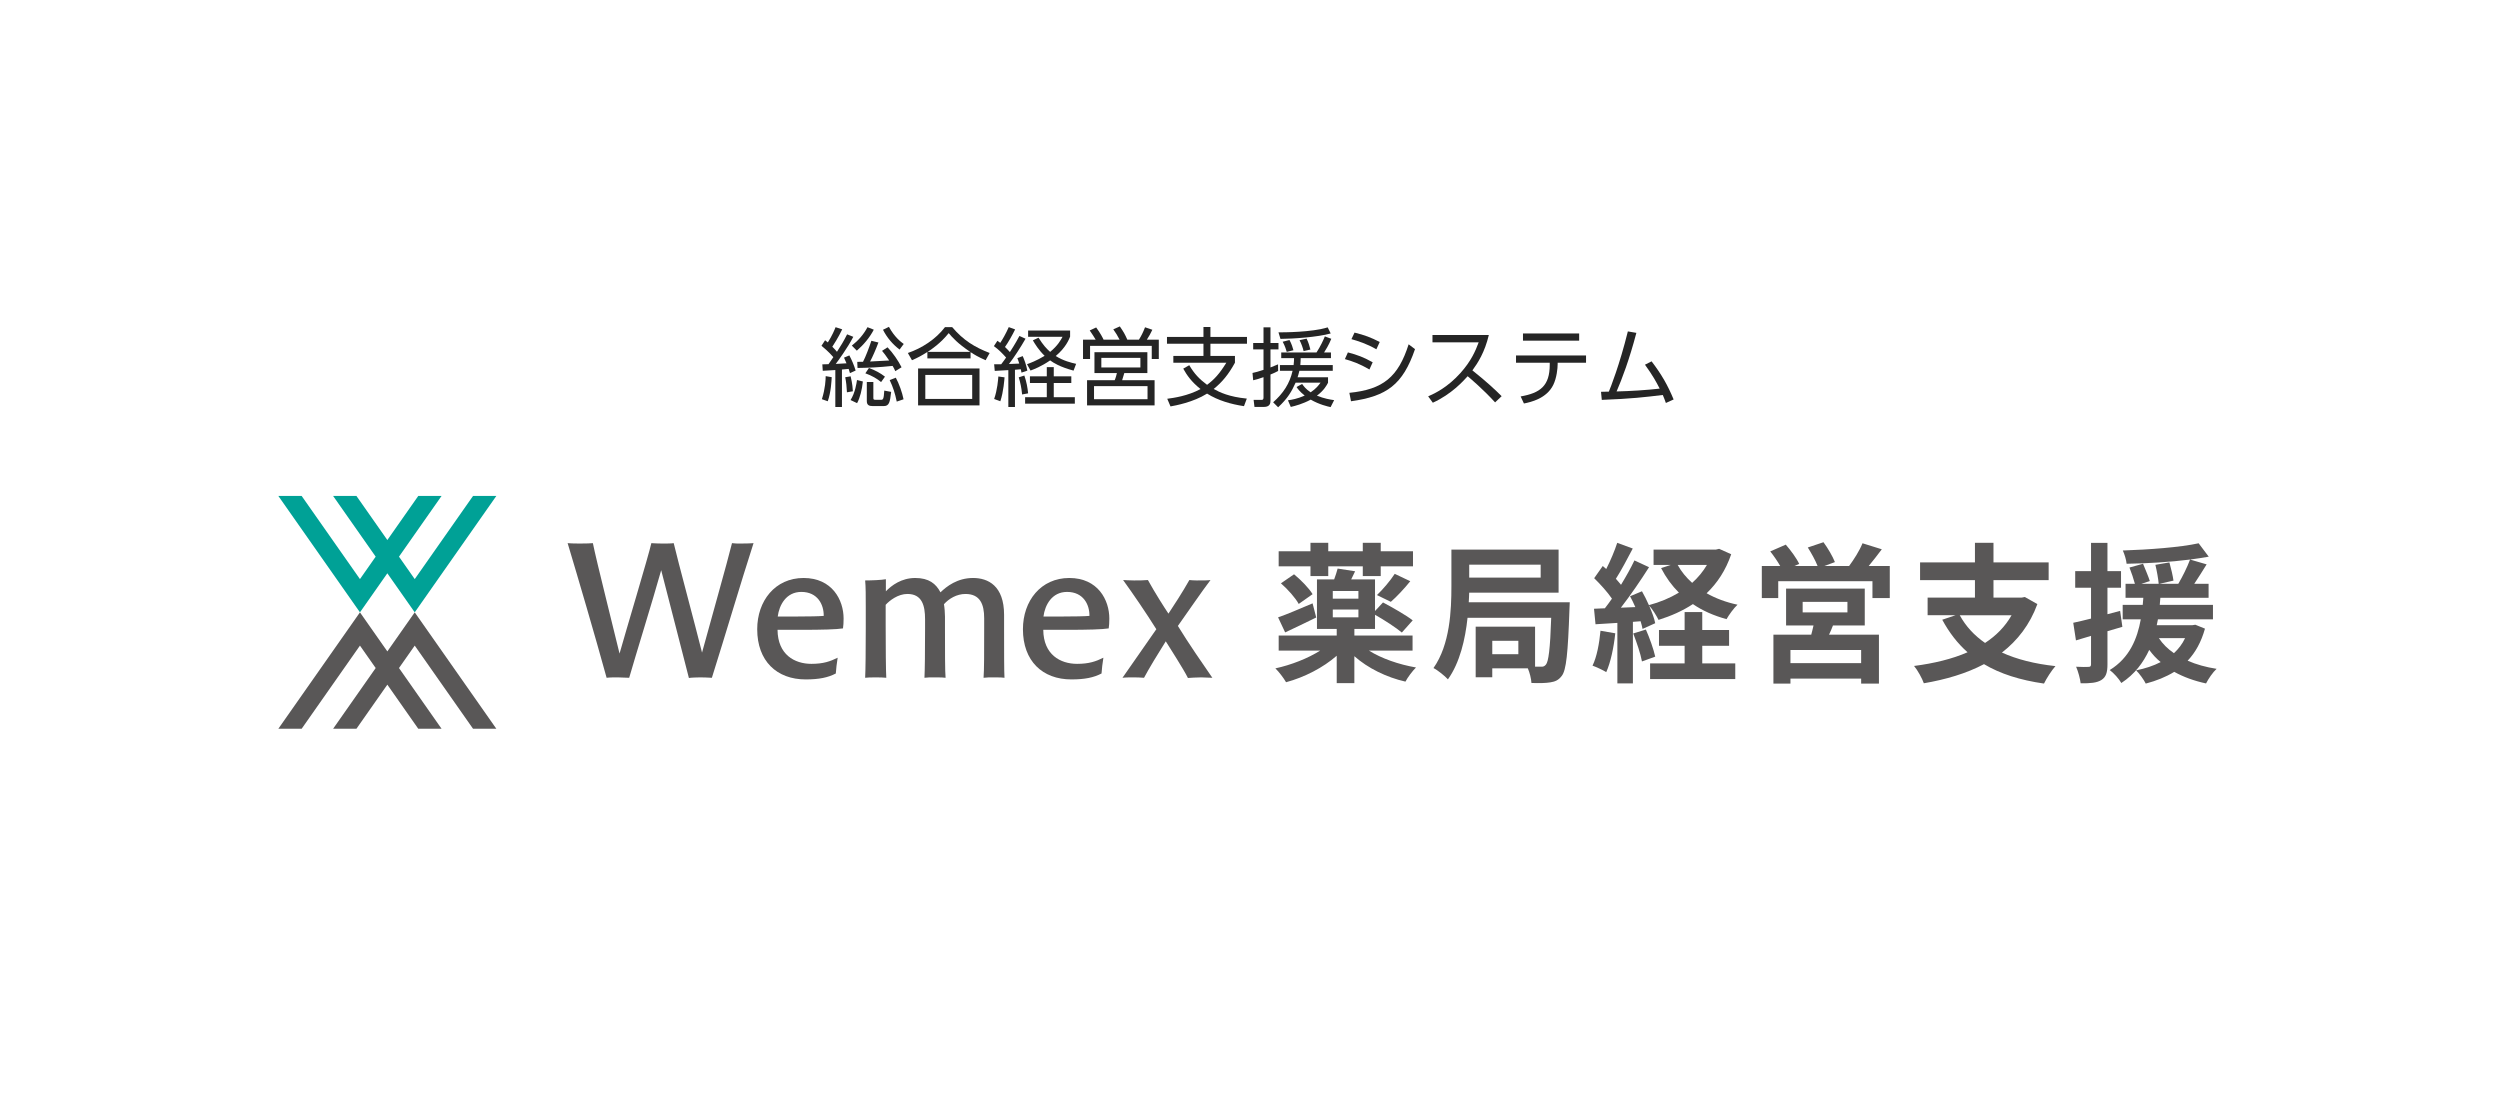 <svg width="494" height="216" viewBox="0 0 494 216" fill="none" xmlns="http://www.w3.org/2000/svg">
<rect width="494" height="216" fill="white"/>
<path d="M316.513 79.017L316.36 77.419C316.428 77.419 317.737 77.385 317.907 77.385C318.23 76.62 320.015 72.149 321.664 65.485L323.347 65.774C321.953 71.078 320.508 74.886 319.437 77.351C322.157 77.283 325.285 77.096 327.954 76.79C327.189 75.311 326.662 74.325 325.047 72.064L326.356 71.401C328.379 74.07 329.518 76.076 330.708 78.932L329.178 79.629C328.974 79.051 328.855 78.728 328.566 78.048C325.03 78.473 322.412 78.796 316.513 79.017Z" fill="#252525"/>
<path d="M307.792 71.673V71.979C307.792 72.778 307.605 74.682 306.925 76.059C305.616 78.728 302.573 79.442 301.128 79.731L300.482 78.337C304.358 77.657 306.228 76.246 306.228 72.064V71.673H299.564V70.245H313.402V71.673H307.792ZM300.941 65.893H312.042V67.321H300.941V65.893Z" fill="#252525"/>
<path d="M283.057 66.199H294.192C293.393 69.582 292.033 71.707 290.945 73.186C293.886 75.532 295.45 77.028 296.725 78.286L295.433 79.51C293.036 76.892 290.554 74.801 290.01 74.342C289.177 75.26 286.831 77.895 283.125 79.578L282.207 78.32C283.618 77.708 286.066 76.501 288.565 73.73C290.69 71.367 291.557 69.344 292.186 67.644H283.057V66.199Z" fill="#252525"/>
<path d="M272.636 67.576L271.973 69.021C270.086 67.933 268.403 67.406 267.043 67.015L267.655 65.723C269.61 66.199 270.885 66.675 272.636 67.576ZM271.242 71.588L270.596 73.016C268.607 71.843 267.179 71.367 265.751 70.959L266.346 69.633C268.284 70.143 269.474 70.602 271.242 71.588ZM266.958 79.289L266.635 77.623C273.282 76.96 276.291 74.512 278.348 68.035L279.606 68.987C277.192 76.008 274.047 78.303 266.958 79.289Z" fill="#252525"/>
<path d="M252.559 80.479L251.573 79.493C253.579 77.708 254.837 75.804 255.415 73.271H252.916V72.132H255.619C255.687 71.503 255.704 71.146 255.704 70.772H253.171V69.65H260.141C260.923 68.443 261.518 67.168 261.79 66.471L263.065 66.947C262.606 68.12 261.892 69.259 261.637 69.65H262.997V70.772H257.013C257.013 71.197 256.996 71.469 256.945 72.132H263.354V73.271H256.758C256.622 73.849 256.503 74.24 256.401 74.546H262.419V75.634C262.147 76.144 261.62 77.147 260.226 78.184C261.637 78.762 262.827 78.949 263.626 79.068L262.929 80.445C262.385 80.326 260.702 79.952 259.002 78.966C257.421 79.816 255.993 80.19 255.058 80.411L254.497 79.102C255.279 78.983 256.299 78.83 257.812 78.167C256.775 77.351 256.418 76.79 256.197 76.467L257.302 75.872C257.608 76.297 257.982 76.858 258.985 77.521C260.073 76.79 260.583 76.11 260.94 75.617H256.01C255.262 77.317 254.429 78.745 252.559 80.479ZM252.542 71.996L252.559 73.305C252.117 73.543 251.726 73.73 251.046 74.002V79.119C251.046 79.578 251.029 80.411 249.737 80.411H247.884L247.714 79.017H249.193C249.482 79.017 249.669 79.017 249.669 78.558V74.529C248.615 74.903 248.139 75.022 247.629 75.141L247.493 73.696C248.037 73.577 248.666 73.424 249.669 73.084V69.038H247.629V67.78H249.669V64.686H251.046V67.78H252.627V69.038H251.046V72.608C251.59 72.387 251.964 72.234 252.542 71.996ZM255.585 69.208L254.259 69.531C254.174 69.225 253.936 68.409 253.46 67.525L254.803 67.185C255.228 67.967 255.449 68.698 255.585 69.208ZM258.934 69.072L257.591 69.378C257.455 68.749 257.132 67.865 256.792 67.219L258.186 66.913C258.577 67.712 258.781 68.443 258.934 69.072ZM253.018 66.964L252.627 65.672C253.613 65.672 259.206 65.672 262.351 64.686L262.946 65.893C260.294 66.624 255.568 66.947 253.018 66.964Z" fill="#252525"/>
<path d="M246.371 78.762L245.81 80.258C243.243 79.867 240.71 79.153 238.517 77.776C235.763 79.51 232.227 80.139 231.292 80.309L230.646 78.796C231.921 78.626 234.675 78.252 237.225 76.875C235.406 75.43 234.522 74.121 233.808 72.846L234.998 72.166C236.001 73.866 236.97 74.886 238.517 76.042C239.945 74.971 240.948 73.9 242.325 71.673H231.853V70.33H237.803V67.916H230.595V66.573H237.803V64.618H239.18V66.573H246.405V67.916H239.18V70.33H244.025V71.673C242.75 74.002 241.492 75.515 239.826 76.858C240.999 77.521 242.869 78.422 246.371 78.762Z" fill="#252525"/>
<path d="M226.719 69.599V73.713H222.163C222.095 73.934 221.806 74.92 221.738 75.124H228.147V80.105H214.802V75.124H220.259C220.446 74.733 220.633 74.053 220.701 73.713H216.264V69.599H226.719ZM218.066 67.117H221.228C220.803 66.301 220.514 65.808 219.987 65.077L221.279 64.499C222.078 65.672 222.282 66.046 222.758 67.117H225.053C225.529 66.352 225.852 65.723 226.26 64.669L227.705 65.162C227.416 65.808 227.008 66.522 226.617 67.117H228.98V70.942H227.586V68.341H215.397V70.942H214.003V67.117H216.502C216.264 66.709 215.856 66.046 215.329 65.298L216.604 64.703C217.437 65.842 217.879 66.709 218.066 67.117ZM225.342 72.608V70.721H217.624V72.608H225.342ZM226.753 78.881V76.297H216.179V78.881H226.753Z" fill="#252525"/>
<path d="M203.157 77.725L201.967 77.946C201.848 76.62 201.627 75.634 201.304 74.563L202.409 74.206C202.851 75.481 203.038 76.569 203.157 77.725ZM211.691 74.359V75.685H208.223V78.49H212.388V79.765H202.562V78.49H206.846V75.685H203.514V74.359H206.846V72.54H208.223V74.359H211.691ZM201.44 66.386L202.647 66.93C201.746 68.528 200.267 70.806 199.366 71.928C200.454 71.894 200.981 71.877 201.406 71.843C201.27 71.384 201.168 71.129 201.032 70.772L202.086 70.364C202.358 70.976 202.783 72.047 203.004 73.237L201.848 73.628C201.797 73.339 201.78 73.203 201.712 72.965C201.542 72.999 201.304 73.016 200.556 73.067V80.428H199.247V73.135C198.822 73.169 196.952 73.271 196.561 73.288L196.442 71.979H197.836C198.176 71.554 198.55 71.01 198.805 70.653C198.142 69.905 197.343 69.072 196.391 68.392L197.088 67.338C197.36 67.525 197.479 67.61 197.649 67.746C198.006 67.236 198.788 65.893 199.332 64.635L200.59 65.094C200.063 66.182 199.179 67.746 198.584 68.562C198.907 68.885 199.264 69.225 199.553 69.565C199.672 69.378 200.624 67.95 201.44 66.386ZM212.643 71.894L212.133 73.237C209.362 72.472 208.206 71.724 207.509 71.214C205.69 72.455 204.347 72.948 203.633 73.22L202.936 71.962C203.565 71.741 204.738 71.316 206.421 70.313C205.231 69.157 204.517 67.984 204.092 67.253L205.214 66.726C206.132 68.205 206.829 68.936 207.509 69.531C209.005 68.307 209.634 67.168 209.957 66.556H203.157V65.315H211.453V66.522C211.232 67.083 210.603 68.681 208.614 70.347C210.144 71.316 211.657 71.673 212.643 71.894ZM197.666 79.289L196.442 78.847C197.088 76.994 197.224 75.039 197.275 74.393L198.499 74.563C198.465 74.92 198.312 77.368 197.666 79.289Z" fill="#252525"/>
<path d="M195.558 69.752L194.759 71.18C193.28 70.534 192.532 70.075 191.784 69.582V70.823H183.25V69.548C182.128 70.262 181.414 70.653 180.207 71.18L179.391 69.752C182.128 68.817 184.882 67.066 186.735 64.635H188.146C190.39 67.27 192.583 68.596 195.558 69.752ZM183.301 69.531H191.716C189.251 67.882 188.18 66.675 187.466 65.825C185.868 67.814 184.117 69.004 183.301 69.531ZM181.414 72.812H193.552V80.105H181.414V72.812ZM192.107 78.83V74.087H182.842V78.83H192.107Z" fill="#252525"/>
<path d="M167.389 66.063L168.613 66.556C167.44 68.8 165.587 71.333 165.145 71.911C165.485 71.894 166.964 71.809 167.27 71.792C166.981 71.095 166.93 70.993 166.777 70.67L167.831 70.228C168.307 71.112 168.783 72.234 169.072 73.22L167.95 73.73C167.831 73.305 167.763 73.135 167.695 72.897C167.27 72.948 166.726 72.999 166.369 73.016V80.428H165.06V73.118C164.652 73.135 162.782 73.254 162.578 73.271L162.493 71.996C162.85 71.996 162.952 71.979 163.717 71.962C163.887 71.724 164.159 71.333 164.669 70.568C163.734 69.48 162.748 68.681 162.323 68.324L163.037 67.236C163.326 67.457 163.428 67.525 163.581 67.661C164.448 66.301 164.924 65.128 165.111 64.652L166.42 65.077C165.74 66.556 164.618 68.29 164.465 68.511C164.958 69.004 165.196 69.276 165.383 69.514C166.199 68.239 166.658 67.525 167.389 66.063ZM172.183 67.338L173.577 67.678C173.067 69.055 172.387 70.602 171.928 71.435C172.676 71.401 174.75 71.282 175.702 71.231C174.971 70.143 174.699 69.82 174.291 69.327L175.379 68.63C176.45 69.735 177.487 71.265 178.15 72.574L176.909 73.339C176.722 72.914 176.62 72.71 176.382 72.302C173.458 72.608 171.945 72.659 169.446 72.71L169.395 71.503C169.939 71.486 170.109 71.486 170.534 71.486C171.061 70.466 171.69 68.817 172.183 67.338ZM163.564 79.289L162.408 78.881C163.088 76.705 163.139 75.073 163.156 74.325L164.346 74.529C164.312 75.175 164.21 77.504 163.564 79.289ZM168.528 77.317L167.355 77.521C167.321 76.569 167.202 75.43 167.015 74.546L168.086 74.359C168.46 75.923 168.494 76.824 168.528 77.317ZM169.31 69.293L168.324 68.29C169.616 67.27 170.636 66.114 171.418 64.652L172.659 65.145C171.843 66.726 170.636 68.137 169.31 69.293ZM174.478 65.162L175.651 64.584C176.773 66.641 178.014 67.559 178.575 67.967L177.759 69.072C176.399 68.052 175.26 66.709 174.478 65.162ZM172.574 75.481V78.609C172.574 78.898 172.608 79 172.999 79H174.053C174.461 79 174.631 79 174.733 77.181L176.093 77.436C175.855 79.51 175.702 80.241 174.614 80.241H172.438C171.741 80.241 171.282 80.054 171.282 79.255V75.481H172.574ZM169.361 79.663L168.069 79.051C168.987 77.606 169.242 75.753 169.344 75.09L170.5 75.379C170.347 76.977 169.939 78.609 169.361 79.663ZM178.541 78.898L177.198 79.357C176.841 77.657 176.484 76.552 175.804 75.107L177.011 74.631C177.623 75.736 178.286 77.572 178.541 78.898ZM174.869 74.427L174.104 75.498C173.339 74.852 172.319 74.24 170.993 73.764L171.707 72.71C172.965 73.186 173.934 73.696 174.869 74.427Z" fill="#252525"/>
<g clip-path="url(#clip0_250_1383)">
<path d="M122.42 129.152C123.515 125.223 128.22 109.592 128.706 107.325C129.234 107.365 130.245 107.405 130.895 107.405C131.464 107.405 132.68 107.405 133.125 107.325C133.896 110.645 137.383 123.564 138.722 128.95C140.384 122.835 143.67 111.294 144.643 107.325C145.171 107.405 145.738 107.405 146.345 107.405C147.642 107.405 148.373 107.365 148.899 107.325C146.302 115.384 143.425 125.183 140.667 133.931C140.058 133.891 138.965 133.85 138.396 133.85C137.787 133.85 136.531 133.891 136.126 133.971C135.031 129.558 132.354 119.393 130.652 112.67C128.948 118.744 125.543 129.679 124.327 133.931C123.679 133.891 122.582 133.85 122.097 133.85C121.407 133.85 120.474 133.85 119.867 133.931C117.434 125.104 114.312 114.493 112.163 107.325C112.608 107.365 113.339 107.405 114.514 107.405C115.933 107.405 116.744 107.365 117.151 107.325C117.922 111.132 121.247 124.211 122.423 129.152H122.42Z" fill="#595757"/>
<path d="M158.264 124.453H153.642C153.682 129.354 157.007 131.177 160.332 131.177C162.683 131.177 164.061 130.692 165.522 129.962C165.36 130.894 165.198 132.351 165.156 133.08C163.616 133.891 161.831 134.254 159.194 134.254C153.476 134.254 149.625 130.609 149.625 124.332C149.625 118.744 153.152 114.21 158.79 114.21C164.427 114.21 166.696 118.542 166.696 122.228C166.696 122.915 166.655 123.766 166.574 124.172C165.318 124.374 162.479 124.455 158.262 124.455L158.264 124.453ZM157.535 121.822C159.725 121.822 161.914 121.782 162.766 121.701C162.807 119.514 161.59 116.962 158.347 116.962C155.346 116.962 153.968 119.555 153.682 121.822H157.535Z" fill="#595757"/>
<path d="M171.075 124.17V120.08C171.075 117.934 171.075 115.828 170.953 114.695C172.25 114.695 174.197 114.614 175.049 114.452V116.841C176.184 115.667 178.131 114.21 180.848 114.21C183.566 114.21 184.944 115.343 185.837 117.045C187.053 115.871 189.161 114.21 192.284 114.21C195.244 114.21 198.407 115.747 198.407 121.499V124.294C198.407 128.343 198.407 132.878 198.488 133.931C198.164 133.891 197.717 133.85 196.865 133.85C195.406 133.85 194.918 133.85 194.352 133.931C194.473 132.555 194.473 128.626 194.473 124.253V122.148C194.473 119.395 193.662 117.368 190.782 117.368C189.038 117.368 187.498 118.3 186.524 119.393C186.646 120.08 186.727 121.175 186.727 121.822V124.211C186.727 128.26 186.727 132.916 186.848 133.929C186.441 133.888 185.996 133.848 185.144 133.848C183.685 133.848 183.238 133.848 182.672 133.929C182.752 132.553 182.793 128.624 182.793 124.251V122.347C182.793 119.636 182.186 117.366 179.306 117.366C177.441 117.366 175.777 118.661 175.008 119.512V123.522C175.008 127.612 175.049 132.876 175.13 133.929C174.763 133.888 173.873 133.848 173.062 133.848C171.967 133.848 171.277 133.888 170.953 133.929C171.034 132.553 171.075 128.462 171.075 124.17Z" fill="#595757"/>
<path d="M210.771 124.453H206.149C206.189 129.354 209.514 131.177 212.839 131.177C215.19 131.177 216.568 130.692 218.029 129.962C217.867 130.894 217.705 132.351 217.663 133.08C216.123 133.891 214.338 134.254 211.701 134.254C205.983 134.254 202.132 130.609 202.132 124.332C202.132 118.744 205.659 114.21 211.297 114.21C216.934 114.21 219.203 118.542 219.203 122.228C219.203 122.915 219.162 123.766 219.081 124.172C217.825 124.374 214.985 124.455 210.768 124.455L210.771 124.453ZM210.042 121.822C212.232 121.822 214.421 121.782 215.273 121.701C215.313 119.514 214.097 116.962 210.854 116.962C207.853 116.962 206.475 119.555 206.189 121.822H210.042Z" fill="#595757"/>
<path d="M224.11 114.695C225.002 114.695 225.976 114.695 226.828 114.614C228.208 117.124 230.071 120.04 230.883 121.254C231.694 120.04 233.682 117.002 235.019 114.614C235.385 114.654 235.952 114.695 236.44 114.695C237.858 114.695 238.629 114.695 239.196 114.614C237.411 116.962 234.817 120.769 232.749 123.685C234.857 127.127 237.656 131.176 239.562 133.931C238.912 133.891 237.858 133.85 237.373 133.85C236.197 133.891 235.426 133.891 234.736 133.971C233.886 132.229 231.047 127.856 230.357 126.723C228.938 128.95 226.911 132.312 226.059 133.931C225.614 133.891 224.638 133.85 224.153 133.85C223.341 133.85 222.408 133.85 221.801 133.931C223.788 131.096 226.466 127.25 228.491 124.334C226.464 121.095 223.827 117.247 221.923 114.616C222.206 114.616 223.058 114.697 224.112 114.697L224.11 114.695Z" fill="#595757"/>
<path d="M270.509 128.562C272.979 130.109 276.377 131.3 279.801 131.893C279.115 132.578 278.163 133.827 277.716 134.69C273.936 133.829 270.27 132.014 267.621 129.664V134.988H264.136V129.575C261.455 131.925 257.76 133.829 254.126 134.809C253.651 133.976 252.699 132.727 252.013 132.072C255.14 131.389 258.416 130.109 260.861 128.562H252.667V125.587H264.136V124.277H260.232V114.49H263.629C263.896 113.746 264.166 112.974 264.315 112.349L267.77 112.885C267.501 113.45 267.233 113.984 266.995 114.49H271.702V120.737L273.282 119.042C275.128 120.023 277.81 121.539 279.15 122.581L277.005 124.989C275.874 124.038 273.55 122.52 271.704 121.48V124.274H267.625V125.585H279.122V128.56H270.515L270.509 128.562ZM260.083 122.018C258.028 123.03 255.796 124.1 253.947 124.964L252.548 121.988C254.303 121.395 256.835 120.293 259.368 119.223L260.083 122.018ZM258.95 111.904H252.665V108.928H258.95V107.263H262.464V108.928H269.286V107.263H272.832V108.928H279.207V111.904H272.832V113.837H269.286V111.904H262.464V113.837H258.95V111.904ZM255.704 113.48C257.076 114.612 258.652 116.217 259.368 117.406L256.626 119.34C256.002 118.179 254.482 116.454 253.112 115.265L255.702 113.48H255.704ZM268.422 116.783H263.357V118.3H268.422V116.783ZM263.359 121.988H268.424V120.442H263.359V121.988ZM272.085 117.585C273.248 116.483 274.737 114.729 275.601 113.391L278.67 114.848C277.448 116.364 275.989 117.913 274.826 118.923L272.085 117.585Z" fill="#595757"/>
<path d="M310.184 119.012C310.184 119.012 310.154 120.023 310.124 120.44C309.826 129.067 309.498 132.427 308.603 133.557C307.95 134.418 307.294 134.686 306.341 134.835C305.477 134.984 304.105 135.014 302.616 134.954C302.557 134.093 302.288 132.961 301.901 132.068H294.872V133.822H291.594V123.828H303.33V131.74H304.491C304.938 131.77 305.206 131.651 305.475 131.323C305.982 130.73 306.31 128.32 306.518 122.073H289.986C289.539 126.327 288.466 130.938 286.112 134.239C285.518 133.584 284.057 132.395 283.254 132.008C286.53 127.367 286.798 120.586 286.798 115.856V108.599H307.977V117.107H290.312C290.282 117.702 290.282 118.355 290.225 119.01H310.182L310.184 119.012ZM290.316 111.576V114.135H304.435V111.576H290.316ZM300.026 126.627H294.874V129.275H300.026V126.627Z" fill="#595757"/>
<path d="M319.178 125.14C318.882 127.937 318.256 130.911 317.393 132.814C316.767 132.427 315.457 131.802 314.682 131.534C315.544 129.779 316.021 127.133 316.258 124.634L319.176 125.14H319.178ZM342.084 109.524C341.011 112.676 339.343 115.205 337.228 117.228C339.015 118.238 341.07 119.012 343.335 119.489C342.587 120.172 341.635 121.512 341.16 122.343C338.657 121.658 336.421 120.678 334.517 119.368C332.491 120.705 330.198 121.718 327.727 122.492C327.337 121.688 326.534 120.38 325.848 119.636C326.415 120.914 326.892 122.194 327.071 123.145L324.568 124.274C324.481 123.828 324.36 123.324 324.181 122.758L322.662 122.877V135.043H319.593V123.085L315.274 123.353L314.976 120.288L317.12 120.199C317.568 119.633 318.043 118.98 318.522 118.296C317.657 117.017 316.228 115.441 315.008 114.25L316.705 111.84C316.914 112.019 317.15 112.227 317.391 112.436C318.224 110.8 319.058 108.837 319.565 107.261L322.634 108.39C321.561 110.413 320.37 112.704 319.297 114.369C319.685 114.786 320.013 115.201 320.311 115.558C321.323 113.893 322.277 112.198 322.96 110.741L325.851 112.078C324.213 114.665 322.157 117.67 320.283 120.08L323.141 119.961C322.813 119.217 322.458 118.472 322.1 117.819L324.453 116.836C324.928 117.67 325.405 118.621 325.823 119.574C327.968 119.008 329.963 118.174 331.75 117.104C330.349 115.707 329.188 114.101 328.234 112.257L330.142 111.632H326.745V108.597H339.077L339.703 108.448L342.086 109.52L342.084 109.524ZM325.227 124.398C325.972 126.093 326.745 128.265 327.073 129.751L324.453 130.702C324.185 129.215 323.41 126.925 322.724 125.17L325.227 124.398ZM336.366 131.089H342.889V134.184H326.059V131.089H332.881V127.61H327.816V124.487H332.881V120.948H336.366V124.487H341.667V127.61H336.366V131.089ZM331.51 111.636C332.225 112.944 333.209 114.133 334.37 115.175C335.533 114.133 336.515 112.944 337.288 111.636H331.51Z" fill="#595757"/>
<path d="M373.421 111.844V118.181H369.996V114.85H351.379V118.181H348.135V111.844H351.769C351.232 110.894 350.487 109.822 349.803 108.958L352.872 107.62C353.854 108.75 355.015 110.326 355.522 111.428L354.57 111.842H359.155C358.74 110.77 357.935 109.313 357.221 108.184L360.318 107.142C361.181 108.303 362.165 109.998 362.58 111.068L360.497 111.84H365.383C366.335 110.562 367.466 108.775 368.032 107.35L371.845 108.539C370.98 109.669 370.088 110.86 369.255 111.84H373.425L373.421 111.844ZM362.192 123.594C361.954 124.249 361.685 124.842 361.419 125.408H371.278V135.075H367.764V134.095H353.794V135.075H350.427V125.408H357.903C358.052 124.813 358.231 124.187 358.35 123.594H352.93V116.305H368.477V123.594H362.192ZM367.762 128.441H353.792V131.03H367.762V128.441ZM356.205 121.005H365.053V118.923H356.205V121.005Z" fill="#595757"/>
<path d="M402.583 119.37C401.094 123.445 398.651 126.569 395.582 128.947C398.532 130.285 402.046 131.179 406.157 131.623C405.411 132.457 404.399 134.033 403.893 135.073C399.156 134.39 395.226 133.14 392.038 131.236C388.553 133.08 384.5 134.271 380.151 135.014C379.825 134.061 378.903 132.395 378.217 131.593C382.117 131.087 385.723 130.226 388.79 128.886C386.794 127.131 385.156 124.989 383.787 122.46L386.407 121.567H380.897V118.087H390.249V114.637H379.406V111.128H390.249V107.261H393.912V111.128H404.813V114.637H393.912V118.087H399.484L400.108 117.968L402.581 119.365L402.583 119.37ZM387.244 121.571C388.434 123.743 390.102 125.557 392.247 127.046C394.421 125.619 396.208 123.832 397.488 121.571H387.244Z" fill="#595757"/>
<path d="M419.383 123.862C418.401 124.16 417.417 124.455 416.435 124.723V131.268C416.435 132.906 416.137 133.797 415.242 134.363C414.348 134.928 413.068 135.045 411.134 135.018C411.044 134.154 410.657 132.697 410.239 131.747C411.313 131.806 412.322 131.806 412.68 131.776C413.038 131.776 413.187 131.657 413.187 131.27V125.649L410.21 126.542L409.673 123.062C410.685 122.854 411.877 122.556 413.187 122.23V116.132H410.06V112.861H413.187V107.269H416.433V112.861H419.114V116.132H416.433V121.367L418.936 120.712L419.381 123.866L419.383 123.862ZM435.704 124.219C434.958 126.867 433.827 128.92 432.279 130.555C433.979 131.3 435.883 131.834 438 132.161C437.254 132.846 436.362 134.154 435.915 135.048C433.561 134.543 431.448 133.769 429.632 132.757C427.994 133.767 426.056 134.541 424.002 135.077C423.645 134.333 422.69 133.025 422.094 132.461C423.881 132.104 425.519 131.568 426.95 130.826C426.085 130.141 425.342 129.309 424.686 128.416C423.525 130.915 421.828 133.233 419.176 134.96C418.699 134.129 417.687 132.997 416.882 132.402C420.814 129.992 422.333 126.184 423.018 122.377H419.442V119.523H423.404C423.434 119.046 423.466 118.57 423.523 118.123H420.009V115.358H421.856C421.615 114.437 421.17 113.127 420.782 112.144L423.464 111.4C423.909 112.5 424.537 113.929 424.803 114.82L423.136 115.356H426.56C426.471 114.373 426.203 112.827 425.904 111.608L428.673 111.132C429.001 112.293 429.359 113.81 429.478 114.731L426.71 115.356H430.432C431.267 113.957 432.219 112.025 432.756 110.566C428.795 111.072 424.207 111.34 420.216 111.398C420.154 110.626 419.796 109.494 419.47 108.779C424.682 108.601 430.788 108.156 434.451 107.352L436.447 110C435.316 110.209 434.094 110.387 432.754 110.566L436.03 111.519C435.225 112.827 434.362 114.195 433.587 115.356H436.417V118.121H426.886C426.854 118.598 426.825 119.044 426.767 119.521H437.282V122.375H426.409C426.32 122.762 426.26 123.149 426.171 123.536H433.227L433.796 123.447L435.702 124.221L435.704 124.219ZM426.59 126.093C427.336 127.225 428.318 128.205 429.568 129.069C430.462 128.237 431.235 127.254 431.772 126.093H426.59Z" fill="#595757"/>
<path d="M93.472 98L81.951 114.431L78.841 109.996L87.252 98H82.648L76.539 106.712L70.431 98H65.824L74.235 109.996L71.127 114.431L59.607 98H55L71.127 120.999L76.539 113.28L81.951 120.999L98.076 98H93.472Z" fill="#00A196"/>
<path d="M71.127 120.999L55 144H59.607L71.127 127.569L74.235 132.004L65.824 144H70.431L76.539 135.288L82.648 144H87.252L78.841 132.004L81.951 127.569L93.472 144H98.076L81.951 120.999L76.539 128.718L71.127 120.999Z" fill="#595757"/>
</g>
<defs>
<clipPath id="clip0_250_1383">
<rect width="383" height="46" fill="white" transform="translate(55 98)"/>
</clipPath>
</defs>
</svg>
